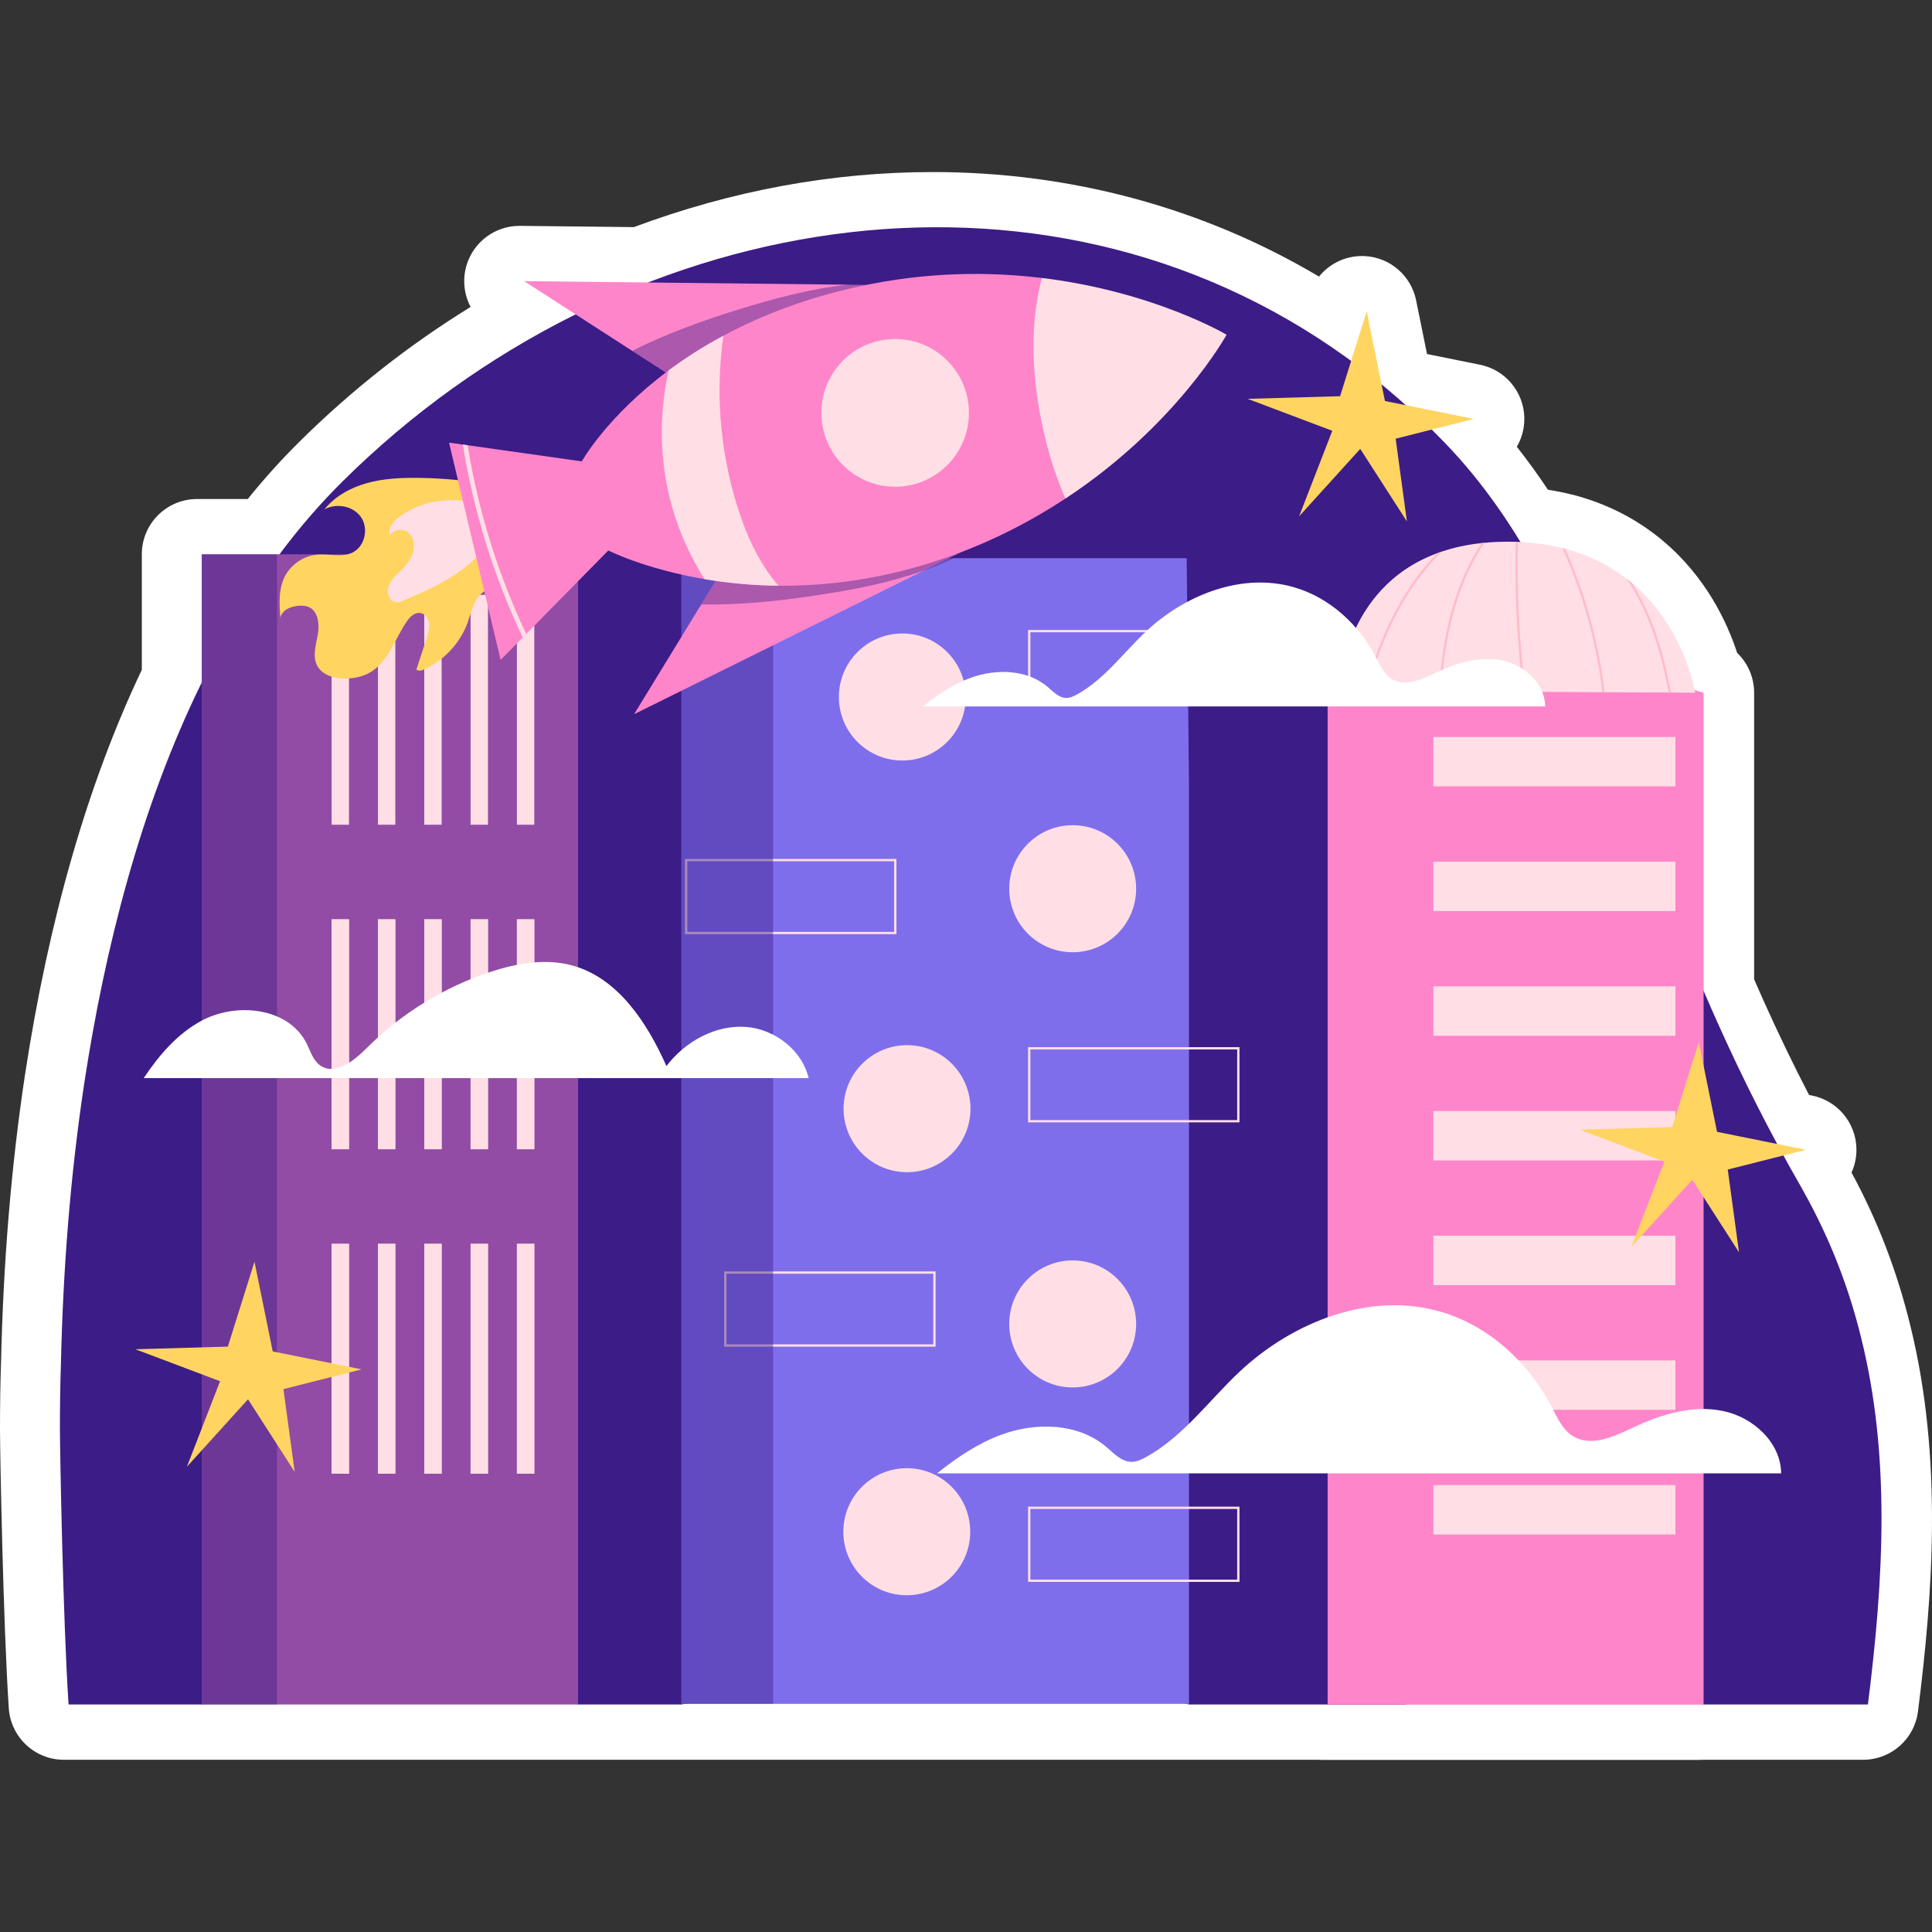 <?xml version="1.0" encoding="UTF-8"?>
<!-- Generator: Adobe Illustrator 25.2.3, SVG Export Plug-In . SVG Version: 6.00 Build 0)  -->
<svg xmlns="http://www.w3.org/2000/svg" xmlns:xlink="http://www.w3.org/1999/xlink" version="1.1" id="Capa_1" x="0px" y="0px" viewBox="0 0 512 512" style="enable-background:new 0 0 512 512;" xml:space="preserve" width="512" height="512">
<rect x="0" y="0" width="512" height="512" fill="#333333" stroke="none"/>
<g>
	<g>
		<path style="fill:#FFFFFF;" d="M350.592,466.401c-0.374,0-0.746-0.014-1.113-0.042H16.927c-7.705,0-14.091-5.982-14.6-13.679    C0.838,430.28,0,384.768,0,378.65c0-6.456,0.09-12.273,0.279-17.785c0.593-26.45,2.725-52.042,6.326-75.899    c6.292-41.341,16.711-77.465,30.98-107.462v-30.606c0-8.092,6.552-14.651,14.634-14.651h13.441    c4.337-5.382,8.905-10.453,13.64-15.136c13.822-13.698,29.034-25.675,45.414-35.768c-1.746-3.318-2.203-7.272-1.072-11.046    c1.86-6.201,7.562-10.439,14.015-10.439c0.055,0,30.325,0.33,30.325,0.33c25.962-9.683,52.602-14.59,79.233-14.59    c36.692,0,71.728,9.529,102.339,27.704c2.727-3.381,6.883-5.45,11.385-5.45c0.252,0,0.505,0.006,0.76,0.019    c6.664,0.345,12.252,5.161,13.583,11.708l2.898,14.245l14.046,2.837c6.698,1.352,11.571,7.167,11.735,14.007    c0.069,2.792-0.658,5.452-1.989,7.737c2.851,3.606,5.604,7.406,8.248,11.383c2.056,0.314,4.044,0.711,5.959,1.188    c0.176,0.039,0.948,0.224,1.155,0.28c7.984,2.138,15.201,5.683,21.451,10.533c0.54,0.404,1.253,0.974,1.967,1.582    c11.437,9.624,17.004,21.682,19.609,29.645c2.772,2.666,4.499,6.416,4.499,10.57v75.954c0.822,1.891,1.653,3.778,2.499,5.661    c3.923,8.731,7.893,16.958,12.057,24.977l0.817,0.165c6.7,1.352,11.571,7.167,11.737,14.006c0.055,2.263-0.41,4.438-1.296,6.397    c6.926,12.771,12.04,26.06,15.553,40.446c8.746,35.325,5.95,71.568,2.058,102.357c-0.924,7.322-7.146,12.812-14.517,12.812    h-42.432c-0.367,0.027-0.736,0.042-1.11,0.042H350.592z"/>
	</g>
	<g>
		<g>
			<path style="fill:#3C1C87;" d="M495.014,451.709h-43.543l-49.817-12.511l-49.817,12.511h-36.745l-57.843-14.84l-76.666,14.84     h-27.39l-44.834-16.534l-54.896,16.534H18.172c-1.488-22.416-2.293-67.809-2.293-73.059c0-5.763,0.073-11.525,0.268-17.288     c0.561-24.833,2.463-49.642,6.17-74.206c5.39-35.406,14.829-73.108,31.146-106.292c5.756-11.696,12.365-22.831,19.951-33.111     c0.195-0.293,0.415-0.586,0.659-0.855c5.122-6.886,10.683-13.357,16.756-19.364c72.803-72.156,184.825-91.348,266.091-32.72     c9.097,6.52,17.805,14.065,26.024,22.587c10.317,10.695,18.682,23.051,25.682,36.261c8.683,16.262,15.317,33.819,21.17,51.205     c7.902,23.392,15.902,45.076,25.463,66.344c6.463,14.382,13.585,28.618,21.878,43.049c0.268,0.488,0.561,1.001,0.829,1.49     c7.146,12.771,12.073,25.737,15.292,38.922C500.99,385.902,499.234,418.305,495.014,451.709z"/>
		</g>
		<g>
			<g>
				<g>
					<g>
						<rect x="53.464" y="146.898" style="fill:#924CA5;" width="99.729" height="304.81"/>
					</g>
					<g style="opacity:0.43;">
						<rect x="53.464" y="146.898" style="fill:#3C1C87;" width="19.95" height="304.81"/>
					</g>
				</g>
				<g>
					<g>
						<rect x="87.882" y="157.641" style="fill:#FFDFE5;" width="4.604" height="60.919"/>
					</g>
					<g>
						<rect x="100.158" y="157.641" style="fill:#FFDFE5;" width="4.604" height="60.919"/>
					</g>
					<g>
						<rect x="112.435" y="157.641" style="fill:#FFDFE5;" width="4.604" height="60.919"/>
					</g>
					<g>
						<rect x="124.711" y="157.641" style="fill:#FFDFE5;" width="4.604" height="60.919"/>
					</g>
					<g>
						<rect x="136.988" y="157.641" style="fill:#FFDFE5;" width="4.604" height="60.919"/>
					</g>
				</g>
				<g>
					<g>
						<rect x="87.882" y="243.634" style="fill:#FFDFE5;" width="4.604" height="60.919"/>
					</g>
					<g>
						<rect x="100.158" y="243.634" style="fill:#FFDFE5;" width="4.604" height="60.919"/>
					</g>
					<g>
						<rect x="112.435" y="243.634" style="fill:#FFDFE5;" width="4.604" height="60.919"/>
					</g>
					<g>
						<rect x="124.711" y="243.634" style="fill:#FFDFE5;" width="4.604" height="60.919"/>
					</g>
					<g>
						<rect x="136.988" y="243.634" style="fill:#FFDFE5;" width="4.604" height="60.919"/>
					</g>
				</g>
				<g>
					<g>
						<rect x="87.882" y="243.634" style="fill:#FFDFE5;" width="4.604" height="60.919"/>
					</g>
					<g>
						<rect x="100.158" y="243.634" style="fill:#FFDFE5;" width="4.604" height="60.919"/>
					</g>
					<g>
						<rect x="112.435" y="243.634" style="fill:#FFDFE5;" width="4.604" height="60.919"/>
					</g>
					<g>
						<rect x="124.711" y="243.634" style="fill:#FFDFE5;" width="4.604" height="60.919"/>
					</g>
					<g>
						<rect x="136.988" y="243.634" style="fill:#FFDFE5;" width="4.604" height="60.919"/>
					</g>
				</g>
				<g>
					<g>
						<rect x="87.882" y="329.628" style="fill:#FFDFE5;" width="4.604" height="60.919"/>
					</g>
					<g>
						<rect x="100.158" y="329.628" style="fill:#FFDFE5;" width="4.604" height="60.919"/>
					</g>
					<g>
						<rect x="112.435" y="329.628" style="fill:#FFDFE5;" width="4.604" height="60.919"/>
					</g>
					<g>
						<rect x="124.711" y="329.628" style="fill:#FFDFE5;" width="4.604" height="60.919"/>
					</g>
					<g>
						<rect x="136.988" y="329.628" style="fill:#FFDFE5;" width="4.604" height="60.919"/>
					</g>
				</g>
				<g>
					<g>
						<rect x="87.882" y="329.628" style="fill:#FFDFE5;" width="4.604" height="60.919"/>
					</g>
					<g>
						<rect x="100.158" y="329.628" style="fill:#FFDFE5;" width="4.604" height="60.919"/>
					</g>
					<g>
						<rect x="112.435" y="329.628" style="fill:#FFDFE5;" width="4.604" height="60.919"/>
					</g>
					<g>
						<rect x="124.711" y="329.628" style="fill:#FFDFE5;" width="4.604" height="60.919"/>
					</g>
					<g>
						<rect x="136.988" y="329.628" style="fill:#FFDFE5;" width="4.604" height="60.919"/>
					</g>
				</g>
			</g>
		</g>
		<g>
			<g>
				<path style="fill:#7F6EEC;" d="M315.092,208.407v243.131H180.583V147.924h133.899      C314.482,147.924,315.092,206.527,315.092,208.407z"/>
			</g>
			<g>
				<g>
					<g>
						<path style="fill:#FFDFE5;" d="M328.478,186.886h-56.03v-19.937h56.03V186.886z M273.058,186.276h54.81v-18.717h-54.81        V186.276z"/>
					</g>
				</g>
				<g>
					<g>
						<path style="fill:#FFDFE5;" d="M328.478,297.443h-56.03v-19.937h56.03V297.443z M273.058,296.833h54.81v-18.717h-54.81        V296.833z"/>
					</g>
				</g>
				<g>
					<g>
						<path style="fill:#FFDFE5;" d="M328.478,419.221h-56.03v-19.937h56.03V419.221z M273.058,418.611h54.81v-18.716h-54.81        V418.611z"/>
					</g>
				</g>
				<g>
					<g>
						<path style="fill:#FFDFE5;" d="M247.942,356.878H191.91V336.94h56.032V356.878z M192.52,356.267h54.812v-18.717H192.52        V356.267z"/>
					</g>
				</g>
				<g>
					<g>
						<path style="fill:#FFDFE5;" d="M237.562,247.568H181.53V227.63h56.032V247.568z M182.14,246.957h54.812v-18.717H182.14        V246.957z"/>
					</g>
				</g>
			</g>
			<g style="opacity:0.43;">
				<rect x="180.583" y="147.924" style="fill:#3C1C87;" width="24.292" height="303.614"/>
			</g>
			<g>
				<g>
					<ellipse style="fill:#FFDFE5;" cx="239.126" cy="184.711" rx="16.813" ry="16.833"/>
				</g>
				<g>
					<path style="fill:#FFDFE5;" d="M301.086,235.521c0,9.296-7.528,16.833-16.813,16.833c-9.286,0-16.813-7.536-16.813-16.833       c0-9.297,7.528-16.833,16.813-16.833C293.558,218.688,301.086,226.225,301.086,235.521z"/>
				</g>
				<g>
					<ellipse style="fill:#FFDFE5;" cx="284.273" cy="350.857" rx="16.813" ry="16.833"/>
				</g>
				<g>
					<path style="fill:#FFDFE5;" d="M257.185,293.813c0,9.297-7.527,16.833-16.813,16.833c-9.286,0-16.813-7.536-16.813-16.833       c0-9.296,7.528-16.833,16.813-16.833C249.657,276.98,257.185,284.516,257.185,293.813z"/>
				</g>
				<g>
					
						<ellipse transform="matrix(0.001 -1 1 0.001 -165.966 645.887)" style="fill:#FFDFE5;" cx="240.371" cy="406.032" rx="16.833" ry="16.813"/>
				</g>
			</g>
		</g>
		<g>
			<rect x="351.837" y="183.586" style="fill:#3C1C87;" width="20.825" height="268.165"/>
		</g>
		<g>
			<rect x="379.859" y="228.351" style="fill:#FFDFE5;" width="64.139" height="13.092"/>
		</g>
		<g>
			<rect x="379.859" y="261.394" style="fill:#FFDFE5;" width="64.139" height="13.092"/>
		</g>
		<g>
			<rect x="379.859" y="294.436" style="fill:#FFDFE5;" width="64.139" height="13.092"/>
		</g>
		<g>
			<rect x="379.859" y="327.478" style="fill:#FFDFE5;" width="64.139" height="13.092"/>
		</g>
		<g>
			<rect x="379.859" y="360.521" style="fill:#FFDFE5;" width="64.139" height="13.092"/>
		</g>
		<g>
			<g>
				<polygon style="fill:#FF85CA;" points="451.471,451.751 351.837,451.751 351.837,183.586 402.866,168.927 451.471,183.586           "/>
			</g>
			<g>
				<g>
					<path style="fill:#FFDFE5;" d="M449.235,183.574c0,0-2.39-0.024-6.414-0.049c-0.195,0.024-0.39,0.024-0.585,0       c-4.268,0-10.219-0.049-17-0.074h-0.61c-6.292-0.049-13.292-0.073-20.365-0.122h-0.61c-7.439-0.024-14.926-0.073-21.731-0.122       c-0.195,0.024-0.39,0.024-0.585,0c-7.585-0.025-14.268-0.049-19.024-0.098h-0.61c-4.171,0-6.707-0.024-6.805-0.024       c0,0,0.829-27.153,25.902-36.456c0.439-0.171,0.878-0.317,1.317-0.464c3.122-1.05,6.61-1.831,10.512-2.246       c0.244-0.025,0.512-0.049,0.756-0.073c1.976-0.195,4.049-0.293,6.219-0.293c0.707,0,1.39,0,2.073,0.024       c0.195,0.025,0.39,0.025,0.585,0.025c4.317,0.171,8.244,0.733,11.805,1.636c0.244,0.049,0.488,0.122,0.732,0.171       c6.561,1.758,11.927,4.591,16.268,7.96c0.488,0.366,0.976,0.757,1.463,1.172C446.601,166.384,449.235,183.574,449.235,183.574z       "/>
				</g>
				<g>
					<g>
						<g>
							<path style="fill:#FFBCC9;" d="M382.115,146.166c-5.244,5.177-9.049,10.988-11.609,15.75c-3.293,6.104-6,13.112-8.195,21.195         h-0.61c2.219-8.18,4.951-15.285,8.268-21.463c3.097-5.763,6.756-10.817,10.829-15.017         C381.237,146.458,381.676,146.312,382.115,146.166z"/>
						</g>
					</g>
					<g>
						<g>
							<path style="fill:#FFBCC9;" d="M393.383,143.846c-4.293,6.422-7.488,14.333-9.365,23.368         c-1.122,5.25-1.732,10.597-2.098,15.994c-0.195,0.024-0.39,0.024-0.585,0c0.366-5.445,1-10.817,2.097-16.116         c1.854-8.913,5-16.775,9.195-23.173C392.87,143.894,393.139,143.87,393.383,143.846z"/>
						</g>
					</g>
					<g>
						<g>
							<path style="fill:#FFBCC9;" d="M404.26,183.33h-0.61c-1.634-13.186-2.293-26.469-1.976-39.753         c0.195,0.025,0.39,0.025,0.585,0.025C401.968,156.86,402.626,170.144,404.26,183.33z"/>
						</g>
					</g>
					<g>
						<g>
							<path style="fill:#FFBCC9;" d="M425.235,183.452h-0.61c-1.561-13.259-5.122-26.152-10.561-38.214         c0.244,0.049,0.488,0.122,0.732,0.171C420.163,157.422,423.674,170.29,425.235,183.452z"/>
						</g>
					</g>
					<g>
						<g>
							<path style="fill:#FFBCC9;" d="M442.82,183.525c-0.195,0.024-0.39,0.024-0.585,0c-1.025-5.446-2.341-10.817-4.171-16.018         c-1.878-5.226-4.219-9.987-7-14.138c0.488,0.366,0.976,0.757,1.463,1.172c2.39,3.834,4.439,8.107,6.097,12.771         C440.503,172.586,441.796,178.031,442.82,183.525z"/>
						</g>
					</g>
				</g>
			</g>
			<g>
				<g>
					<rect x="379.859" y="195.309" style="fill:#FFDFE5;" width="64.139" height="13.092"/>
				</g>
				<g>
					<rect x="379.859" y="228.351" style="fill:#FFDFE5;" width="64.139" height="13.092"/>
				</g>
				<g>
					<rect x="379.859" y="261.394" style="fill:#FFDFE5;" width="64.139" height="13.092"/>
				</g>
				<g>
					<rect x="379.859" y="294.436" style="fill:#FFDFE5;" width="64.139" height="13.092"/>
				</g>
				<g>
					<rect x="379.859" y="327.478" style="fill:#FFDFE5;" width="64.139" height="13.092"/>
				</g>
				<g>
					<rect x="379.859" y="360.521" style="fill:#FFDFE5;" width="64.139" height="13.092"/>
				</g>
				<g>
					<rect x="379.859" y="393.563" style="fill:#FFDFE5;" width="64.139" height="13.092"/>
				</g>
			</g>
		</g>
		<g>
			<path style="fill:#FFFFFF;" d="M214.296,285.716H38.081c4.049-6.056,8.78-11.599,15.097-15.09     c9.341-5.152,23.195-3.687,28.048,5.836c1.049,2.1,1.732,4.566,3.658,5.909c3.927,2.735,8.902-1.221,12.268-4.591     c9.171-9.205,20.536-16.189,32.877-20.242c6.927-2.247,14.414-3.59,21.438-1.734c12.219,3.248,20,15.139,25.146,26.713     c5-6.569,13.097-11.037,21.316-10.353C205.467,272.823,212.613,278.415,214.296,285.716z"/>
		</g>
		<g>
			<path style="fill:#FFFFFF;" d="M409.487,187.214H244.589c3.878-3.101,7.975-5.86,12.609-7.57     c6.731-2.466,14.926-2.271,20.414,2.369c1.488,1.27,2.975,2.906,4.926,2.954c1.049,0,2.049-0.464,2.951-0.976     c7.219-4.005,12.195-10.988,18.219-16.653c10.439-9.792,25.609-15.725,39.341-11.672c9.341,2.735,17.097,9.865,21.585,18.534     c1.122,2.149,2.171,4.517,4.22,5.762c3.561,2.173,8.073,0.025,11.853-1.758c5.439-2.564,11.536-4.395,17.414-3.174     C404.024,176.226,409.439,181.207,409.487,187.214z"/>
		</g>
		<g>
			<path style="fill:#FFFFFF;" d="M472.021,390.455H248.325c5.261-4.207,10.819-7.95,17.106-10.269     c9.132-3.346,20.249-3.08,27.693,3.213c2.018,1.722,4.036,3.942,6.683,4.008c1.423,0,2.779-0.629,4.004-1.325     c9.793-5.432,16.543-14.906,24.715-22.591c14.161-13.283,34.74-21.332,53.368-15.834c12.672,3.71,23.194,13.382,29.282,25.142     c1.522,2.915,2.944,6.128,5.724,7.817c4.831,2.948,10.952,0.033,16.08-2.385c7.378-3.478,15.65-5.963,23.624-4.306     C464.61,375.549,471.955,382.306,472.021,390.455z"/>
		</g>
		<g>
			<g>
				<path style="fill:#FFD461;" d="M110.744,126.642c-4.516-0.046-9.081,0.16-13.434,1.364c-4.353,1.204-8.514,3.479-11.35,6.998      c3.187-1.787,7.707-0.928,9.753,2.101c2.047,3.029,0.941,7.81-2.367,9.362c-2.84,1.332-6.182,0.25-9.307,0.523      c-3.713,0.324-7.17,2.754-8.735,6.141c-1.517,3.284-1.273,7.075-0.997,10.683c0.281-2.133,2.797-3.165,4.943-3.284      c0.847-0.047,1.721-0.015,2.505,0.31c2.593,1.075,2.969,4.609,2.459,7.372c-0.51,2.763-1.459,5.772-0.126,8.244      c1.365,2.533,4.604,3.39,7.478,3.356c2.111-0.025,4.252-0.403,6.118-1.391c5.059-2.678,6.854-8.884,10.056-13.632      c0.839-1.244,2.072-2.53,3.561-2.355c1.32,0.155,2.255,1.477,2.423,2.797c0.168,1.32-0.25,2.635-0.662,3.9      c-0.902,2.765-1.804,5.531-2.706,8.296c0.525,0.501,1.384,0.266,2.046-0.032c5.337-2.401,9.622-7.048,11.588-12.565      c0.919-2.581,1.44-5.483,3.424-7.37c1.968-1.873,4.915-2.266,7.628-2.142c2.712,0.124,5.435,0.667,8.123,0.282      c7.243-1.039,13.393-10.458,9.31-17.293c-3.927-6.573-16.348-8.573-23.05-9.866      C123.273,127.251,117.006,126.706,110.744,126.642z"/>
			</g>
			<g>
				<path style="fill:#FFDFE5;" d="M124.303,132.726c-2.605-0.139-5.226-0.277-7.817,0.034c-3.782,0.454-7.444,1.881-10.538,4.106      c-1.646,1.184-3.281,3.123-2.581,5.028c0.87-1.783,3.653-1.928,5.069-0.54c1.417,1.388,1.566,3.703,0.861,5.557      c-0.705,1.855-2.107,3.347-3.518,4.741c-1.213,1.199-2.516,2.461-2.917,4.119c-0.401,1.659,0.597,3.771,2.301,3.834      c0.636,0.024,1.244-0.233,1.828-0.485c5.783-2.494,11.647-5.036,16.545-8.999c3.539-2.864,7.006-6.857,8.302-11.321      C133.664,132.512,129.464,133,124.303,132.726z"/>
			</g>
			<g>
				<g>
					<g>
						<polygon style="fill:#FF85CA;" points="263.945,141.741 261.538,142.934 244.983,151.136 168.041,189.274 185.836,160.19         191.622,150.746 263.142,141.839       "/>
					</g>
					<g style="opacity:0.43;">
						<path style="fill:#3C1C87;" d="M263.142,141.839c-0.535,0.365-1.07,0.73-1.604,1.095c-4.838,3.261-10.162,5.841-15.631,7.885        c-0.316,0.122-0.608,0.219-0.924,0.316c-9.457,3.407-19.4,5.257-29.342,6.742c-9.578,1.436-20.007,2.507-29.804,2.312        l5.786-9.443L263.142,141.839z"/>
					</g>
				</g>
				<g>
					<g>
						<polygon style="fill:#FF85CA;" points="245.91,75.677 243.225,75.648 224.754,75.449 138.904,74.509 167.541,92.984         176.847,98.979 245.145,75.937       "/>
					</g>
					<g style="opacity:0.43;">
						<path style="fill:#3C1C87;" d="M245.145,75.937c-0.64-0.097-1.28-0.193-1.92-0.29c-5.772-0.837-11.687-0.849-17.501-0.315        c-0.337,0.028-0.643,0.067-0.969,0.116c-9.997,1.038-19.757,3.69-29.358,6.672c-9.252,2.867-19.113,6.432-27.855,10.863        l9.306,5.995L245.145,75.937z"/>
					</g>
				</g>
				<g>
					<g>
						<g>
							<path style="fill:#FF85CA;" d="M308.197,91.69l-25.85,40.438c-8.824,5.817-19.108,11.22-30.922,15.406         c-16.652,5.914-31.992,7.813-45.12,7.691c-7.269-0.073-13.832-0.779-19.594-1.752c-15.923-2.702-25.502-7.594-25.502-7.594         l-21.758,22.124l-0.924,0.925l-5.859,5.963l-13.662-57.585l3.646,0.511l1.264,0.17l30.266,4.284         c0,0,6.588-11.901,23.022-24.12c4.181-3.115,8.995-6.23,14.489-9.175c9.773-5.257,21.709-9.979,36.125-13.094         c17.819-3.87,34.253-3.919,48.304-2.215L308.197,91.69z"/>
						</g>
					</g>
					<g>
						<g>
							<path style="fill:#FFDFE5;" d="M325.06,88.708c0,0-13.225,24.046-42.713,43.42c-2.139-4.917-3.865-10.003-5.154-15.212         c-3.428-13.581-4.814-29.547-1.07-43.249C305.807,77.269,325.06,88.708,325.06,88.708z"/>
						</g>
					</g>
					<g>
						<g>
							
								<ellipse transform="matrix(0.001 -1 1 0.001 127.558 346.55)" style="fill:#FFDFE5;" cx="237.244" cy="109.426" rx="19.574" ry="19.552"/>
						</g>
					</g>
					<g>
						<g>
							<path style="fill:#FFDFE5;" d="M206.305,155.225c-7.269-0.073-13.832-0.779-19.594-1.752         c-4.425-6.985-7.682-14.725-9.53-22.781c-2.431-10.66-2.382-21.88,0.024-32.541c4.181-3.115,8.995-6.23,14.489-9.175         c-2.309,16.355-0.632,33.295,4.911,48.847C198.842,144.078,201.978,150.26,206.305,155.225z"/>
						</g>
					</g>
					<g>
						<g>
							<path style="fill:#FFDFE5;" d="M139.452,168.002l-0.924,0.925c-7.706-16.21-13.03-33.368-15.875-51.111l1.264,0.17         C126.738,135.365,131.941,152.134,139.452,168.002z"/>
						</g>
					</g>
				</g>
			</g>
		</g>
		<g>
			<g>
				<polygon style="fill:#FFD461;" points="355.136,104.999 362.189,82.504 367.022,106.267 390.576,111.022 369.864,116.261       372.846,138.189 360.481,118.958 344.28,136.835 353.07,114.166 330.636,105.697     "/>
			</g>
			<g>
				<polygon style="fill:#FFD461;" points="60.385,356.868 67.438,334.374 72.271,358.137 95.825,362.892 75.113,368.131       78.095,390.058 65.73,370.828 49.529,388.705 58.318,366.036 35.885,357.567     "/>
			</g>
			<g>
				<polygon style="fill:#FFD461;" points="443.147,298.68 450.199,276.186 455.033,299.949 478.586,304.705 457.874,309.943       460.857,331.871 448.492,312.641 432.29,330.517 441.08,307.848 418.647,299.379     "/>
			</g>
		</g>
	</g>
</g>















</svg>
